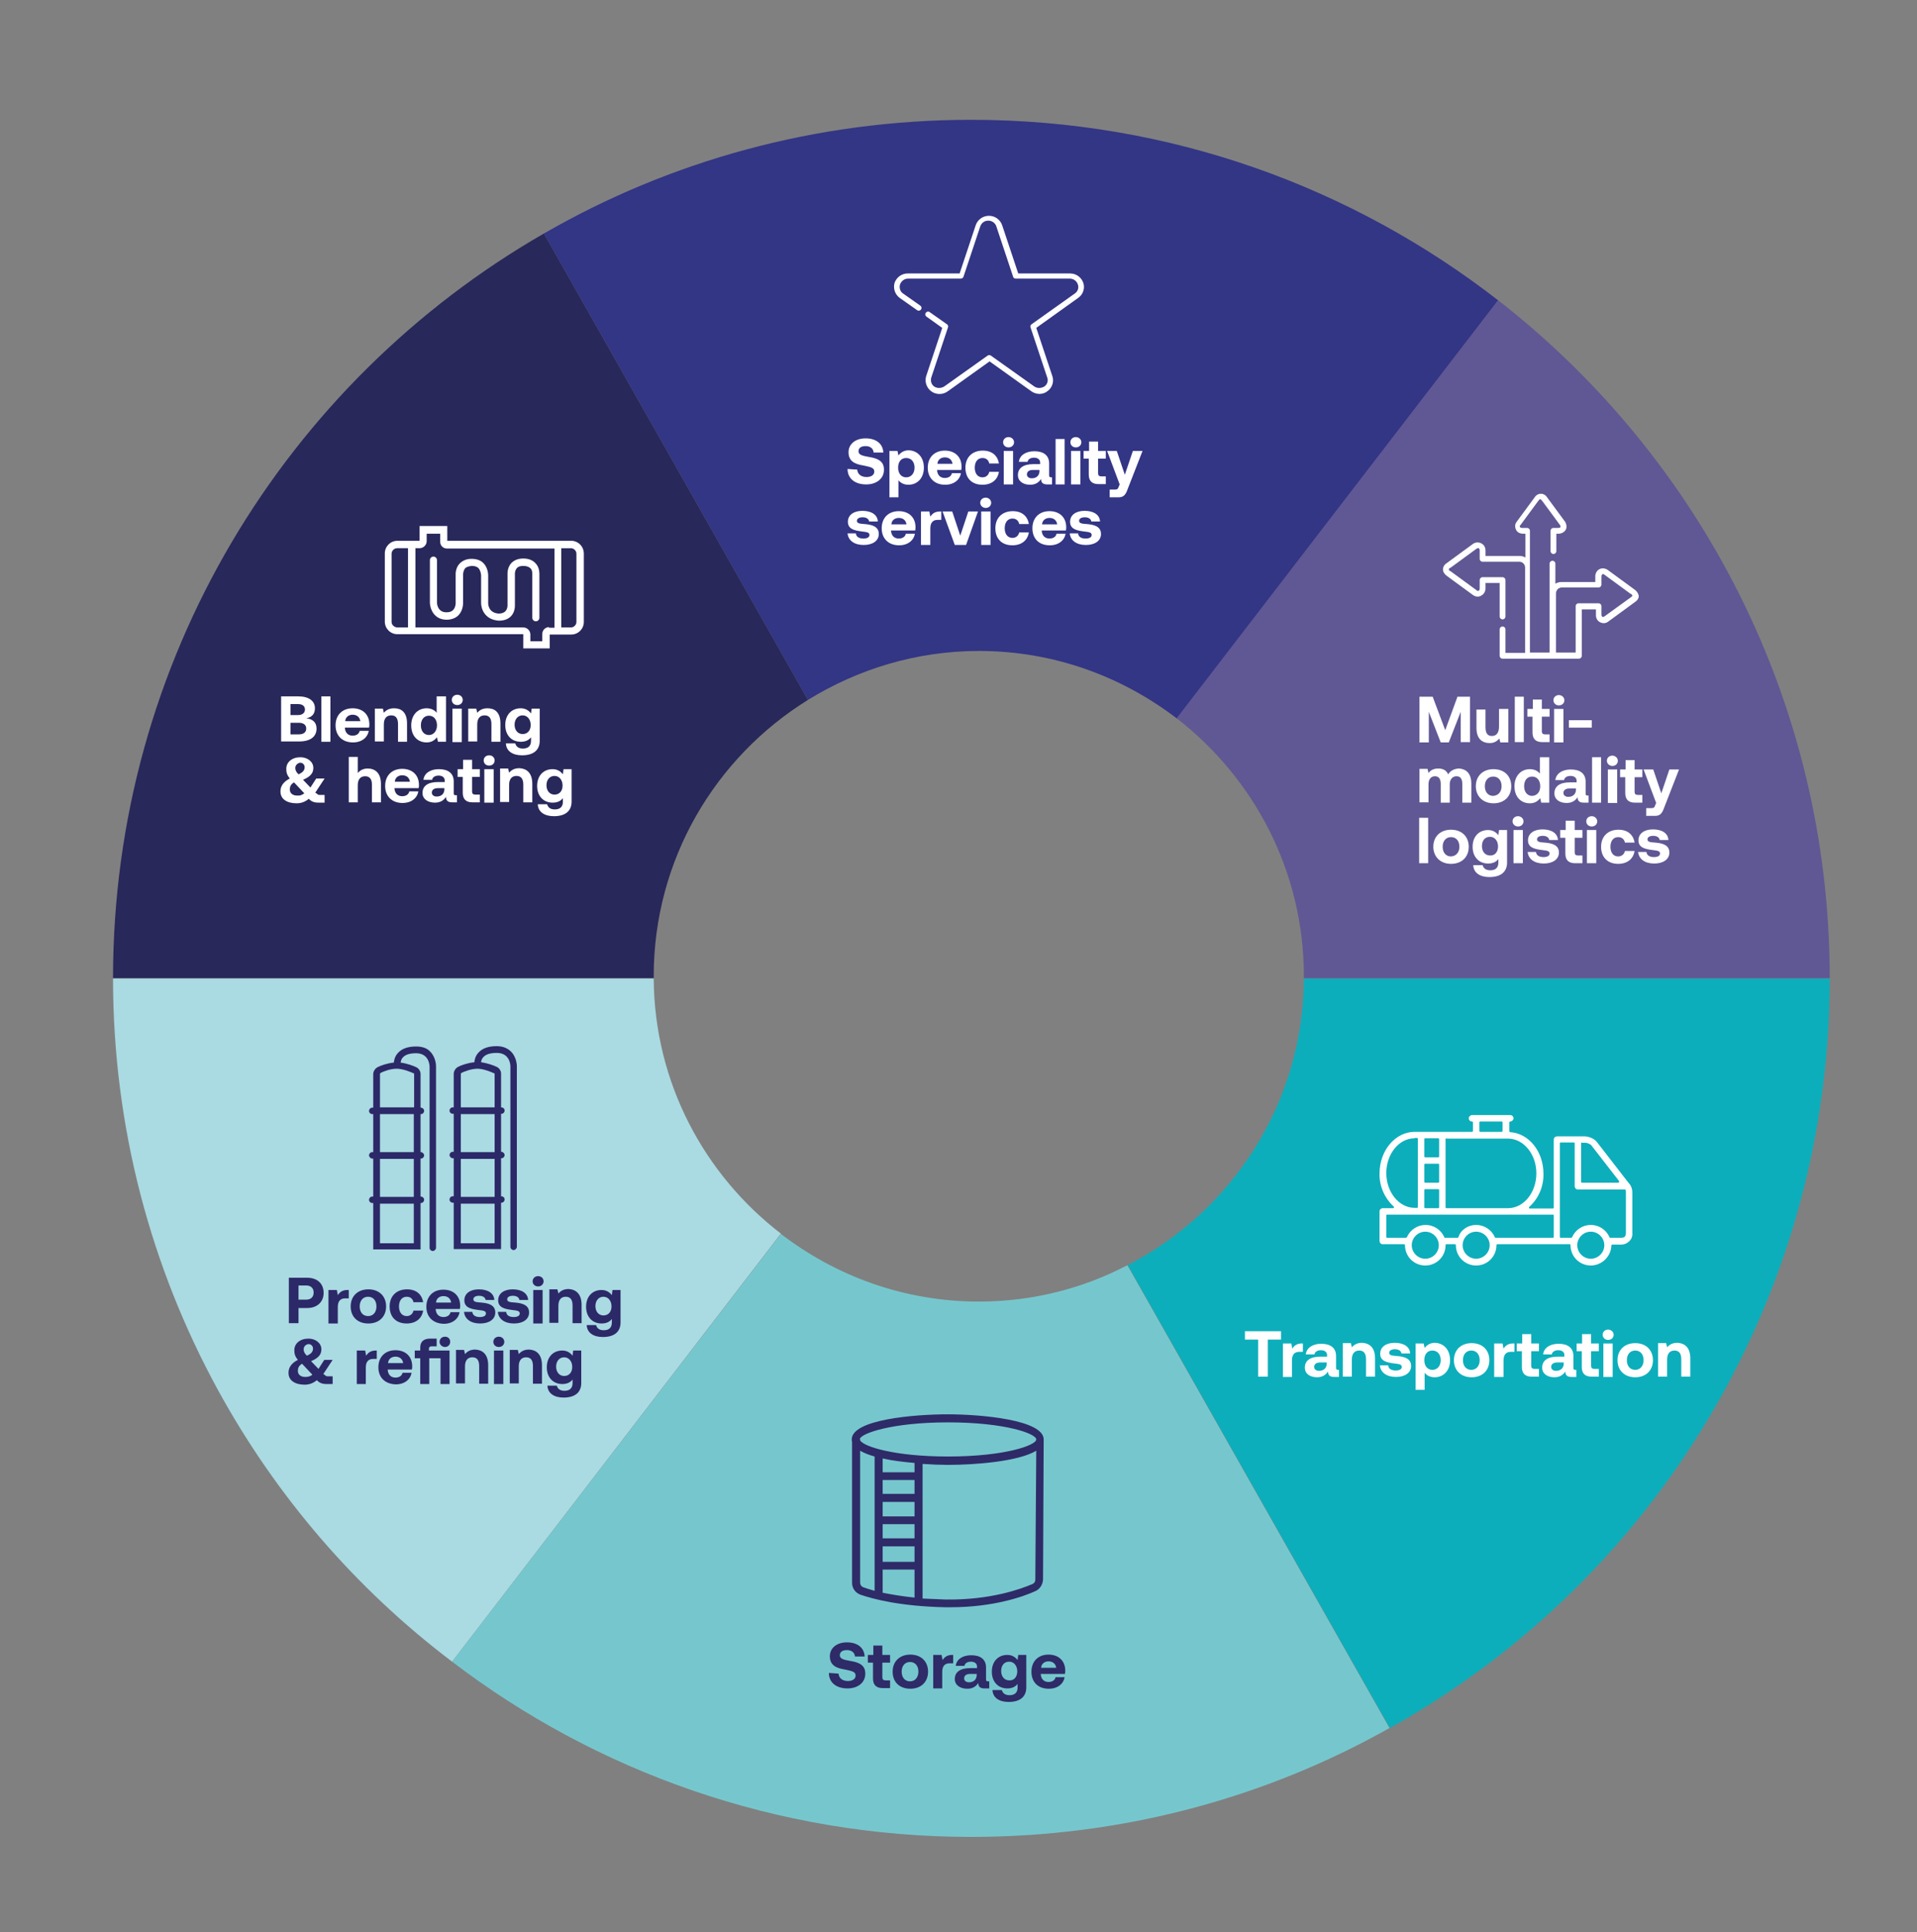 <svg xmlns="http://www.w3.org/2000/svg" xmlns:xlink="http://www.w3.org/1999/xlink" id="Laag_1" x="0px" y="0px" viewBox="0 0 595.3 599.9" xml:space="preserve"><rect x="0" y="0" width="595.3" height="599.9" fill="#808080" stroke="none"/> <g> <path fill="#333585" d="M304,202.1c23.2,0,44.4,7.9,61.5,21l99.8-129.8C420,58.1,363.3,37.2,301.6,37.2 c-48.3,0-93.7,12.8-132.7,35.3l82,144.8C266.3,207.8,284.5,202.1,304,202.1z"></path> <path fill="#28285B" d="M203,303.1c0-36.3,19.2-68,47.9-85.8l-82-144.8c-80,46-133.8,132.3-133.8,231.2H203 C203,303.5,203,303.3,203,303.1z"></path> <path fill="#AADAE2" d="M203,303.8H35.1c0,46.2,11.8,89.7,32.5,127.6c18.1,33.1,42.9,61.9,72.8,84.5l102.1-132.9 C218.7,364.7,203.2,336.1,203,303.8z"></path> <path fill="#76C7CD" d="M304,404.1c-23.2,0-44.4-7.9-61.5-21L140.4,515.9c44.7,34.1,100.7,54.4,161.2,54.4 c47.2,0,91.5-12.2,129.9-33.8l-81.4-143.7C336.4,400,320.6,404.1,304,404.1z"></path> <path fill="#0DAEBB" d="M404.9,303.8c-0.2,38.8-22.4,72.3-54.7,89l81.4,143.7c46.8-26.1,84.8-65.9,108.7-114 c17.8-35.7,27.9-76,27.9-118.7H404.9z"></path> <path fill="#5F5894" d="M404.9,303.1c0,0.2,0,0.4,0,0.6h163.3c0-85.5-40.3-161.7-103-210.5l-99.8,129.8 C389.4,241.6,404.9,270.5,404.9,303.1z"></path> </g> <g id="destillatie_00000005976072567296357580000001827355755578789310_"> <path fill="#2C2968" d="M129.2,324.9c-2.6,0-4.5,0.7-5.7,2.1c-0.9,1-1.1,2.1-1.2,2.9c-2.1,0.2-4,0.9-5,1.4 c-0.8,0.4-1.4,1.3-1.4,2.2v10.4h-0.3c-0.6,0-1,0.5-1,1c0,0.6,0.5,1,1,1h0.3v11.8h-0.3c-0.6,0-1,0.5-1,1s0.5,1,1,1h0.3v11.8h-0.3 c-0.6,0-1,0.5-1,1c0,0.6,0.5,1,1,1h0.3v14.4h14.7v-14.4h0.1c0.6,0,1-0.5,1-1c0-0.6-0.5-1-1-1h-0.1v-11.8h0.1c0.6,0,1-0.5,1-1 s-0.5-1-1-1h-0.1v-11.8h0.1c0.6,0,1-0.5,1-1c0-0.6-0.5-1-1-1h-0.1v-10.5c0-0.8-0.5-1.6-1.2-2c-1-0.5-2.9-1.2-5-1.5 c0.1-0.5,0.2-1.1,0.7-1.6c0.8-0.9,2.2-1.3,4.1-1.3c1.3,0,2.3,0.4,3,1.1c1.2,1.2,1.2,3,1.2,3v56.3c0,0.6,0.5,1,1,1s1-0.5,1-1V331 c0-0.1,0-2.7-1.8-4.5C132.6,325.4,131.1,324.9,129.2,324.9z M128.6,386H118v-12.3h10.5V386z M128.6,371.6H118v-11.8h10.5V371.6z M128.6,357.7H118v-11.8h10.5V357.7z M128.6,333.3v10.5H118v-10.4c0-0.1,0.1-0.2,0.2-0.3c1-0.5,3-1.3,5.1-1.3 C125.4,331.9,127.5,332.8,128.6,333.3C128.6,333.3,128.6,333.3,128.6,333.3z"></path> <path fill="#2C2968" d="M158.7,326.5c-1.1-1.1-2.6-1.7-4.5-1.7c-2.6,0-4.5,0.7-5.7,2.1c-0.9,1-1.1,2.1-1.2,2.9 c-2.1,0.2-4,0.9-5,1.4c-0.8,0.4-1.4,1.3-1.4,2.2v10.4h-0.3c-0.6,0-1,0.5-1,1c0,0.6,0.5,1,1,1h0.3v11.8h-0.3c-0.6,0-1,0.5-1,1 s0.5,1,1,1h0.3v11.8h-0.3c-0.6,0-1,0.5-1,1c0,0.6,0.5,1,1,1h0.3v14.4h14.7v-14.4h0.1c0.6,0,1-0.5,1-1c0-0.6-0.5-1-1-1h-0.1v-11.8 h0.1c0.6,0,1-0.5,1-1s-0.5-1-1-1h-0.1v-11.8h0.1c0.6,0,1-0.5,1-1c0-0.6-0.5-1-1-1h-0.1v-10.5c0-0.8-0.5-1.6-1.2-2 c-1-0.5-2.9-1.2-5-1.5c0-0.4,0.2-1.1,0.7-1.6c0.8-0.9,2.2-1.3,4.2-1.3c1.3,0,2.3,0.4,3,1.1c1.2,1.2,1.2,3,1.2,3v56.1 c0,0.6,0.5,1,1,1s1-0.5,1-1V331C160.5,330.9,160.5,328.3,158.7,326.5z M153.6,386h-10.5v-12.3h10.5V386z M153.6,371.6h-10.5v-11.8 h10.5V371.6z M153.6,357.7h-10.5v-11.8h10.5V357.7z M153.6,333.3v10.5h-10.5v-10.4c0-0.1,0.1-0.2,0.2-0.3c1-0.5,3.1-1.3,5.1-1.3 C150.4,331.9,152.5,332.8,153.6,333.3C153.6,333.3,153.6,333.3,153.6,333.3z"></path> </g> <g> <path fill="#2C2968" d="M89.7,396.7h5.7c3.1,0,5.1,1.8,5.1,4.7c0,2.8-2,4.7-5.1,4.7h-2.7v4.7h-3V396.7z M92.7,399.2v4.3h2.4 c1.4,0,2.3-0.8,2.3-2.2c0-1.4-0.9-2.2-2.3-2.2H92.7z"></path> <path fill="#2C2968" d="M108.3,400.5v2.6h-1.1c-1.7,0-2.3,1.1-2.3,2.7v5.1H102v-10.4h2.6l0.3,1.6c0.6-0.9,1.4-1.6,3-1.6H108.3z"></path> <path fill="#2C2968" d="M108.9,405.6c0-3.2,2.2-5.3,5.5-5.3c3.3,0,5.5,2.1,5.5,5.3c0,3.2-2.2,5.3-5.5,5.3 C111,410.9,108.9,408.8,108.9,405.6z M116.9,405.6c0-1.8-1-3-2.6-3c-1.6,0-2.6,1.2-2.6,3c0,1.8,1,3,2.6,3 C115.9,408.6,116.9,407.4,116.9,405.6z"></path> <path fill="#2C2968" d="M121,405.6c0-3.2,2.1-5.3,5.4-5.3c2.8,0,4.6,1.5,5,4h-3c-0.2-1-0.9-1.7-2.1-1.7c-1.5,0-2.4,1.2-2.4,3 c0,1.8,0.9,3,2.4,3c1.1,0,1.9-0.7,2.1-1.7h3c-0.4,2.5-2.3,4-5.1,4C123,410.9,121,408.9,121,405.6z"></path> <path fill="#2C2968" d="M132.4,405.7c0-3.2,2.1-5.3,5.3-5.3c3.1,0,5.2,1.9,5.2,5c0,0.3,0,0.6-0.1,1h-7.5v0.1c0.1,1.5,1,2.4,2.4,2.4 c1.1,0,2-0.5,2.2-1.5h2.8c-0.3,2-2.1,3.6-4.9,3.6C134.5,410.9,132.4,408.9,132.4,405.7z M140.1,404.4c-0.2-1.3-1.1-2-2.4-2 c-1.2,0-2.2,0.7-2.3,2H140.1z"></path> <path fill="#2C2968" d="M146.7,407.4c0.1,0.9,0.9,1.5,2.3,1.5c1.2,0,1.9-0.4,1.9-1.1c0-0.8-0.7-0.9-2.4-1.1c-2.4-0.3-4.3-0.8-4.3-3 c0-2.1,1.8-3.4,4.5-3.4c2.8,0,4.7,1.2,4.8,3.3h-2.7c-0.1-0.8-0.9-1.3-2-1.3c-1.1,0-1.8,0.4-1.8,1.1c0,0.8,0.9,0.9,2.4,1 c2.4,0.2,4.4,0.8,4.4,3.1c0,2.1-1.9,3.4-4.7,3.4c-2.9,0-4.8-1.4-5-3.6H146.7z"></path> <path fill="#2C2968" d="M157.2,407.4c0.1,0.9,0.9,1.5,2.3,1.5c1.2,0,1.9-0.4,1.9-1.1c0-0.8-0.7-0.9-2.4-1.1c-2.4-0.3-4.3-0.8-4.3-3 c0-2.1,1.8-3.4,4.5-3.4c2.8,0,4.7,1.2,4.8,3.3h-2.7c-0.1-0.8-0.9-1.3-2-1.3c-1.1,0-1.8,0.4-1.8,1.1c0,0.8,0.9,0.9,2.4,1 c2.4,0.2,4.4,0.8,4.4,3.1c0,2.1-1.9,3.4-4.7,3.4c-2.9,0-4.8-1.4-5-3.6H157.2z"></path> <path fill="#2C2968" d="M165.4,397.8c0-0.9,0.7-1.6,1.7-1.6s1.7,0.7,1.7,1.6c0,0.9-0.7,1.6-1.7,1.6S165.4,398.7,165.4,397.8z M165.6,400.5h2.9v10.4h-2.9V400.5z"></path> <path fill="#2C2968" d="M180.6,405.1v5.7h-2.8v-5.5c0-1.8-0.7-2.7-2.1-2.7c-1.5,0-2.3,1-2.3,2.8v5.3h-2.8v-10.4h2.5l0.3,1.3 c0.7-0.8,1.6-1.4,3.2-1.4C178.6,400.3,180.6,401.5,180.6,405.1z"></path> <path fill="#2C2968" d="M190.2,400.5h2.5v10.1c0,2.6-1.6,4.5-5.5,4.5c-2.9,0-4.9-1.3-5-3.7h2.9c0.3,1,1,1.6,2.4,1.6 c1.6,0,2.5-0.8,2.5-2.4v-1.1c-0.7,0.9-1.7,1.4-3.2,1.4c-2.8,0-4.8-2-4.8-5.2c0-3.2,2-5.2,4.8-5.2c1.5,0,2.5,0.7,3.2,1.6 L190.2,400.5z M189.9,405.6c0-1.7-1-3-2.5-3s-2.5,1.2-2.5,2.9s1,2.9,2.5,2.9S189.9,407.3,189.9,405.6z"></path> <path fill="#2C2968" d="M100.9,426.9c0.3,0.4,0.6,0.4,1,0.4h1.4v2.4h-1.9c-1,0-2-0.2-2.8-1l-0.2-0.2c-1.1,0.9-2.3,1.4-3.8,1.4 c-2.8,0-5.1-1.2-5-3.8c0-1.3,0.7-2.8,2.9-3.9c-0.9-1.1-1.1-1.9-1.1-3c0-2.1,1.8-3.6,4.4-3.6c2.2,0,4,1.4,4,3.3 c0,1.4-0.6,2.6-3.2,3.7l0,0l2.3,2.4l1.8-2.8h2.6l-2.9,4.4L100.9,426.9z M97,426.8l-3.2-3.4c-1,0.6-1.3,1.3-1.3,2.2 c0,1.2,0.9,1.9,2.3,1.9C95.7,427.5,96.4,427.3,97,426.8z M94.3,418.9c0,0.8,0.3,1.3,1,2c1.4-0.6,1.9-1.3,1.9-2.2 c0-0.8-0.6-1.4-1.4-1.4C94.9,417.4,94.3,418.1,94.3,418.9z"></path> <path fill="#2C2968" d="M117,419.3v2.6h-1.1c-1.7,0-2.3,1.1-2.3,2.7v5.1h-2.8v-10.4h2.6l0.3,1.6c0.6-0.9,1.4-1.6,3-1.6H117z"></path> <path fill="#2C2968" d="M117.5,424.5c0-3.2,2.1-5.3,5.3-5.3c3.1,0,5.2,1.9,5.2,5c0,0.3,0,0.6-0.1,1h-7.5v0.1c0.1,1.5,1,2.4,2.4,2.4 c1.1,0,2-0.5,2.2-1.5h2.8c-0.3,2-2.1,3.6-4.9,3.6C119.6,429.7,117.5,427.7,117.5,424.5z M125.2,423.2c-0.2-1.3-1.1-2-2.4-2 c-1.2,0-2.2,0.7-2.3,2H125.2z"></path> <path fill="#2C2968" d="M139.6,419.3v10.4h-2.8v-8h-3.5v8h-2.8v-8h-1.7v-2.4h1.7v-0.9c0-1.8,1-2.8,3.1-2.8h2v2.4H134 c-0.6,0-0.8,0.3-0.8,0.8v0.5H139.6z M136.5,416.6c0-0.9,0.7-1.6,1.7-1.6s1.6,0.7,1.6,1.6c0,0.9-0.7,1.6-1.6,1.6 S136.5,417.5,136.5,416.6z"></path> <path fill="#2C2968" d="M151.6,423.9v5.7h-2.8v-5.5c0-1.8-0.7-2.7-2.1-2.7c-1.5,0-2.3,1-2.3,2.8v5.3h-2.8v-10.4h2.5l0.3,1.3 c0.7-0.8,1.6-1.4,3.2-1.4C149.7,419.1,151.6,420.3,151.6,423.9z"></path> <path fill="#2C2968" d="M153.2,416.6c0-0.9,0.7-1.6,1.7-1.6s1.7,0.7,1.7,1.6c0,0.9-0.7,1.6-1.7,1.6S153.2,417.5,153.2,416.6z M153.4,419.3h2.9v10.4h-2.9V419.3z"></path> <path fill="#2C2968" d="M168.3,423.9v5.7h-2.8v-5.5c0-1.8-0.7-2.7-2.1-2.7c-1.5,0-2.3,1-2.3,2.8v5.3h-2.8v-10.4h2.5l0.3,1.3 c0.7-0.8,1.6-1.4,3.2-1.4C166.4,419.1,168.3,420.3,168.3,423.9z"></path> <path fill="#2C2968" d="M178,419.3h2.5v10.1c0,2.6-1.6,4.5-5.5,4.5c-2.9,0-4.9-1.3-5-3.7h2.9c0.3,1,1,1.6,2.4,1.6 c1.6,0,2.5-0.8,2.5-2.4v-1.1c-0.7,0.9-1.7,1.4-3.2,1.4c-2.8,0-4.8-2-4.8-5.2c0-3.2,2-5.2,4.8-5.2c1.5,0,2.5,0.7,3.2,1.6L178,419.3z M177.7,424.4c0-1.7-1-3-2.5-3s-2.5,1.2-2.5,2.9s1,2.9,2.5,2.9S177.7,426.1,177.7,424.4z"></path> </g> <g> <path fill="#FFFFFF" d="M87.2,216.2h5.4c3.3,0,5.2,1.4,5.2,3.7c0,1.8-1,2.8-2.7,3.1c1.9,0.2,3.2,1.2,3.2,3.2c0,2.5-1.9,4-5.4,4 h-5.6V216.2z M90.2,218.6v3.4h2.4c1.3,0,2.1-0.7,2.1-1.7c0-1-0.7-1.7-2.1-1.7H90.2z M90.2,224.4v3.6h2.6c1.5,0,2.3-0.7,2.3-1.8 c0-1.1-0.8-1.8-2.3-1.8H90.2z"></path> <path fill="#FFFFFF" d="M99.8,216.2h2.8v14.1h-2.8V216.2z"></path> <path fill="#FFFFFF" d="M104.2,225.2c0-3.2,2.1-5.3,5.3-5.3c3.1,0,5.2,1.9,5.2,5c0,0.3,0,0.6-0.1,1h-7.5v0.1c0.1,1.5,1,2.4,2.4,2.4 c1.1,0,2-0.5,2.2-1.5h2.8c-0.3,2-2.1,3.6-4.9,3.6C106.3,230.5,104.2,228.4,104.2,225.2z M111.9,223.9c-0.2-1.3-1.1-2-2.4-2 c-1.2,0-2.2,0.7-2.3,2H111.9z"></path> <path fill="#FFFFFF" d="M126.4,224.6v5.7h-2.8v-5.5c0-1.8-0.7-2.7-2.1-2.7c-1.5,0-2.3,1-2.3,2.8v5.3h-2.8V220h2.5l0.3,1.3 c0.7-0.8,1.6-1.4,3.2-1.4C124.5,219.9,126.4,221,126.4,224.6z"></path> <path fill="#FFFFFF" d="M135.7,216.2h2.8v14.1h-2.5l-0.3-1.4c-0.7,0.9-1.7,1.6-3.2,1.6c-2.8,0-4.8-2-4.8-5.3c0-3.2,2-5.3,4.8-5.3 c1.4,0,2.5,0.6,3.1,1.4V216.2z M135.7,225.2c0-1.8-1-3-2.5-3s-2.5,1.2-2.5,3c0,1.8,1,3,2.5,3S135.7,226.9,135.7,225.2z"></path> <path fill="#FFFFFF" d="M140.3,217.3c0-0.9,0.7-1.6,1.7-1.6s1.7,0.7,1.7,1.6c0,0.9-0.7,1.6-1.7,1.6S140.3,218.2,140.3,217.3z M140.5,220h2.9v10.4h-2.9V220z"></path> <path fill="#FFFFFF" d="M155.4,224.6v5.7h-2.8v-5.5c0-1.8-0.7-2.7-2.1-2.7c-1.5,0-2.3,1-2.3,2.8v5.3h-2.8V220h2.5l0.3,1.3 c0.7-0.8,1.6-1.4,3.2-1.4C153.5,219.9,155.4,221,155.4,224.6z"></path> <path fill="#FFFFFF" d="M165.1,220h2.5V230c0,2.6-1.6,4.5-5.5,4.5c-2.9,0-4.9-1.3-5-3.7h2.9c0.3,1,1,1.6,2.4,1.6 c1.6,0,2.5-0.8,2.5-2.4v-1.1c-0.7,0.9-1.7,1.4-3.2,1.4c-2.8,0-4.8-2-4.8-5.2c0-3.2,2-5.2,4.8-5.2c1.5,0,2.5,0.7,3.2,1.6L165.1,220z M164.8,225.1c0-1.7-1-3-2.5-3s-2.5,1.2-2.5,2.9c0,1.7,1,2.9,2.5,2.9S164.8,226.8,164.8,225.1z"></path> <path fill="#FFFFFF" d="M98.4,246.4c0.3,0.4,0.6,0.4,1,0.4h1.4v2.4h-1.9c-1,0-2-0.2-2.8-1l-0.2-0.2c-1.1,0.9-2.3,1.4-3.8,1.4 c-2.8,0-5.1-1.2-5-3.8c0-1.3,0.7-2.8,2.9-3.9c-0.9-1.1-1.1-1.9-1.1-3c0-2.1,1.8-3.6,4.4-3.6c2.2,0,4,1.4,4,3.3 c0,1.4-0.6,2.6-3.2,3.7l0,0l2.3,2.4l1.8-2.8h2.6l-2.9,4.4L98.4,246.4z M94.5,246.3l-3.2-3.4c-1,0.6-1.3,1.3-1.3,2.2 c0,1.2,0.9,1.9,2.3,1.9C93.2,247.1,93.8,246.8,94.5,246.3z M91.7,238.4c0,0.8,0.3,1.3,1,2c1.4-0.6,1.9-1.3,1.9-2.2 c0-0.8-0.6-1.4-1.4-1.4C92.4,236.9,91.7,237.6,91.7,238.4z"></path> <path fill="#FFFFFF" d="M118.3,243.4v5.7h-2.8v-5.5c0-1.7-0.7-2.6-2.1-2.6c-1.5,0-2.3,1-2.3,2.8v5.3h-2.8V235h2.8v5 c0.7-0.8,1.6-1.4,3.1-1.4C116.4,238.6,118.3,239.9,118.3,243.4z"></path> <path fill="#FFFFFF" d="M119.6,244c0-3.2,2.1-5.3,5.3-5.3c3.1,0,5.2,1.9,5.2,5c0,0.3,0,0.6-0.1,1h-7.5v0.1c0.1,1.5,1,2.4,2.4,2.4 c1.1,0,2-0.5,2.2-1.5h2.8c-0.3,2-2.1,3.6-4.9,3.6C121.7,249.3,119.6,247.2,119.6,244z M127.3,242.7c-0.2-1.3-1.1-2-2.4-2 c-1.2,0-2.2,0.7-2.3,2H127.3z"></path> <path fill="#FFFFFF" d="M141.9,246.7v2.4h-1.5c-1.5,0-1.9-0.7-1.9-1.7c-0.7,1.1-1.8,1.8-3.4,1.8c-2.2,0-3.9-1.1-3.9-3 c0-2.2,1.7-3.4,4.8-3.4h2.1v-0.5c0-0.9-0.7-1.5-1.9-1.5c-1.1,0-1.9,0.5-2,1.3h-2.7c0.2-2,2.1-3.3,4.8-3.3c2.9,0,4.6,1.3,4.6,3.8 v3.7c0,0.5,0.2,0.6,0.7,0.6H141.9z M138.1,244.7h-2.1c-1.2,0-1.9,0.5-1.9,1.4c0,0.7,0.6,1.2,1.5,1.2c1.5,0,2.4-0.9,2.4-2.3V244.7z"></path> <path fill="#FFFFFF" d="M143.8,241.2h-1.7v-2.4h1.7v-2.9h2.8v2.9h2.4v2.4h-2.4v4.5c0,0.7,0.3,1,1,1h1.4v2.4h-2.3c-2,0-3-1-3-3 V241.2z"></path> <path fill="#FFFFFF" d="M150.2,236.1c0-0.9,0.7-1.6,1.7-1.6s1.7,0.7,1.7,1.6c0,0.9-0.7,1.6-1.7,1.6S150.2,237,150.2,236.1z M150.4,238.8h2.9v10.4h-2.9V238.8z"></path> <path fill="#FFFFFF" d="M165.3,243.4v5.7h-2.8v-5.5c0-1.8-0.7-2.7-2.1-2.7c-1.5,0-2.3,1-2.3,2.8v5.3h-2.8v-10.4h2.5l0.3,1.3 c0.7-0.8,1.6-1.4,3.2-1.4C163.4,238.6,165.3,239.8,165.3,243.4z"></path> <path fill="#FFFFFF" d="M175,238.8h2.5v10.1c0,2.6-1.6,4.5-5.5,4.5c-2.9,0-4.9-1.3-5-3.7h2.9c0.3,1,1,1.6,2.4,1.6 c1.6,0,2.5-0.8,2.5-2.4v-1.1c-0.7,0.9-1.7,1.4-3.2,1.4c-2.8,0-4.8-2-4.8-5.2c0-3.2,2-5.2,4.8-5.2c1.5,0,2.5,0.7,3.2,1.6L175,238.8z M174.7,243.9c0-1.7-1-3-2.5-3s-2.5,1.2-2.5,2.9c0,1.7,1,2.9,2.5,2.9S174.7,245.6,174.7,243.9z"></path> </g> <g> <path fill="#2E2B68" d="M260.4,519.6c0.1,1.4,1.2,2.3,2.9,2.3c1.4,0,2.4-0.6,2.4-1.7c0-1.2-1.1-1.4-3.5-1.9 c-2.4-0.4-4.5-1.2-4.5-4.1c0-2.5,2.1-4.3,5.3-4.3c3.3,0,5.4,1.7,5.5,4.4h-3c-0.1-1.2-1-2-2.5-2c-1.3,0-2.2,0.5-2.2,1.6 c0,1.1,1.1,1.4,3.4,1.8c2.4,0.4,4.6,1.2,4.5,4c0,2.6-2.2,4.5-5.5,4.5c-3.6,0-5.8-1.9-5.8-4.8L260.4,519.6z"></path> <path fill="#2E2B68" d="M271.2,516.2h-1.7v-2.4h1.7v-2.9h2.8v2.9h2.4v2.4H274v4.5c0,0.7,0.3,1,1,1h1.4v2.4h-2.3c-2,0-3-1-3-3V516.2 z"></path> <path fill="#2E2B68" d="M277.2,519c0-3.2,2.2-5.3,5.5-5.3c3.3,0,5.5,2.1,5.5,5.3c0,3.2-2.2,5.3-5.5,5.3 C279.3,524.3,277.2,522.2,277.2,519z M285.2,519c0-1.8-1-3-2.6-3c-1.6,0-2.6,1.2-2.6,3c0,1.8,1,3,2.6,3 C284.2,522,285.2,520.7,285.2,519z"></path> <path fill="#2E2B68" d="M296,513.8v2.6h-1.1c-1.7,0-2.3,1.1-2.3,2.7v5.1h-2.8v-10.4h2.6l0.3,1.6c0.6-0.9,1.4-1.6,3-1.6H296z"></path> <path fill="#2E2B68" d="M307.2,521.8v2.4h-1.5c-1.5,0-1.9-0.7-1.9-1.7c-0.7,1.1-1.8,1.8-3.4,1.8c-2.2,0-3.9-1.1-3.9-3 c0-2.2,1.7-3.4,4.8-3.4h2.1v-0.5c0-0.9-0.7-1.5-1.9-1.5c-1.1,0-1.9,0.5-2,1.3h-2.7c0.2-2,2.1-3.3,4.8-3.3c2.9,0,4.6,1.3,4.6,3.8 v3.7c0,0.5,0.2,0.6,0.7,0.6H307.2z M303.4,519.7h-2.1c-1.2,0-1.9,0.5-1.9,1.4c0,0.7,0.6,1.2,1.5,1.2c1.5,0,2.4-0.9,2.4-2.3V519.7z"></path> <path fill="#2E2B68" d="M316.2,513.8h2.5v10.1c0,2.6-1.6,4.5-5.5,4.5c-2.9,0-4.9-1.3-5-3.7h2.9c0.3,1,1,1.6,2.4,1.6 c1.6,0,2.5-0.8,2.5-2.4v-1.1c-0.7,0.9-1.7,1.4-3.2,1.4c-2.8,0-4.8-2-4.8-5.2c0-3.2,2-5.2,4.8-5.2c1.5,0,2.5,0.7,3.2,1.6 L316.2,513.8z M315.9,518.9c0-1.7-1-3-2.5-3c-1.6,0-2.5,1.2-2.5,2.9s1,2.9,2.5,2.9C314.9,521.8,315.9,520.6,315.9,518.9z"></path> <path fill="#2E2B68" d="M320.3,519c0-3.2,2.1-5.3,5.3-5.3c3.1,0,5.2,1.9,5.2,5c0,0.3,0,0.6-0.1,1h-7.5v0.1c0.1,1.5,1,2.4,2.4,2.4 c1.1,0,2-0.5,2.2-1.5h2.8c-0.3,2-2.1,3.6-4.9,3.6C322.3,524.3,320.3,522.2,320.3,519z M328,517.8c-0.2-1.3-1.1-2-2.4-2 c-1.2,0-2.2,0.7-2.3,2H328z"></path> </g> <g> <path id="tank_00000152245462468160657400000012812394979441179052_" fill="#2E2B68" d="M324.1,447.1c0-0.1,0-0.1,0-0.2 c0-6.1-19.5-7.8-29.8-7.8c-10.3,0-29.8,1.6-29.8,7.8c0,0.2,0,0.5,0.1,0.7v43.8c0,1.7,1,3.1,2.6,3.7c3.8,1.3,12.2,3.6,26.3,3.9 c0.6,0,1.1,0,1.7,0c13.5,0,22.8-3.4,26.3-5c1.4-0.6,2.3-2,2.4-3.6L324.1,447.1L324.1,447.1z M294.4,441.6c17.7,0,27.4,3.5,27.4,5.3 c0,1.8-9.7,5.3-27.4,5.3c-16.7,0-26.2-3.1-27.3-5v-0.4H267C267.2,445.1,276.8,441.6,294.4,441.6z M274.1,466.3h9.9v4.5h-9.9V466.3z M274.1,473.2h9.9v4.4h-9.9V473.2z M274.1,480.1h9.9v4.8h-9.9V480.1z M284,463.8h-9.9v-4.3h9.9V463.8z M274.1,487.3h9.9v8.7 c-4-0.4-7.3-1-9.9-1.5V487.3z M284,457.1h-9.9v-4.3c3,0.7,6.5,1.1,9.9,1.4V457.1z M267.1,491.4v-41c1.2,0.7,2.7,1.3,4.5,1.8v41.7 c-1.5-0.4-2.6-0.8-3.5-1.1C267.5,492.6,267.1,492,267.1,491.4z M321.5,490.5c0,0.6-0.4,1.1-0.9,1.3c-3.5,1.5-13,5-26.9,4.8 c-2.6-0.1-5-0.2-7.2-0.3v-41.8c2.9,0.2,5.6,0.3,7.9,0.3c8.1,0,21.8-1,27.4-4.4L321.5,490.5z"></path> </g> <g> <path fill="#FFFFFF" d="M386.6,413.3h11.2v2.6h-4.1v11.5h-3v-11.5h-4.1V413.3z"></path> <path fill="#FFFFFF" d="M404.6,417.1v2.6h-1.1c-1.7,0-2.3,1.1-2.3,2.7v5.1h-2.8v-10.4h2.6l0.3,1.6c0.6-0.9,1.4-1.6,3-1.6H404.6z"></path> <path fill="#FFFFFF" d="M415.8,425.1v2.4h-1.5c-1.5,0-1.9-0.7-1.9-1.7c-0.7,1.1-1.8,1.8-3.4,1.8c-2.2,0-3.8-1.1-3.8-3 c0-2.2,1.7-3.4,4.8-3.4h2.1v-0.5c0-0.9-0.7-1.5-1.9-1.5c-1.1,0-1.9,0.5-2,1.3h-2.7c0.2-2,2.1-3.3,4.8-3.3c2.9,0,4.6,1.3,4.6,3.8 v3.7c0,0.5,0.2,0.6,0.7,0.6H415.8z M412,423H410c-1.2,0-1.9,0.5-1.9,1.4c0,0.7,0.6,1.2,1.5,1.2c1.5,0,2.4-0.9,2.4-2.3V423z"></path> <path fill="#FFFFFF" d="M427,421.7v5.7h-2.8V422c0-1.8-0.7-2.7-2.1-2.7c-1.5,0-2.3,1-2.3,2.8v5.3h-2.8v-10.4h2.5l0.3,1.3 c0.7-0.8,1.6-1.4,3.2-1.4C425.1,417,427,418.2,427,421.7z"></path> <path fill="#FFFFFF" d="M431.1,424c0.1,0.9,0.9,1.5,2.3,1.5c1.2,0,1.9-0.4,1.9-1.1c0-0.8-0.7-0.9-2.4-1.1c-2.4-0.3-4.3-0.8-4.3-3 c0-2.1,1.8-3.4,4.5-3.4c2.8,0,4.7,1.2,4.8,3.3h-2.7c-0.1-0.8-0.9-1.3-2-1.3c-1.1,0-1.8,0.4-1.8,1.1c0,0.8,0.9,0.9,2.4,1 c2.4,0.2,4.4,0.8,4.4,3.1c0,2.1-1.9,3.4-4.7,3.4c-2.9,0-4.8-1.4-5-3.6H431.1z"></path> <path fill="#FFFFFF" d="M450.3,422.3c0,3.2-2,5.3-4.8,5.3c-1.4,0-2.5-0.6-3.1-1.4v5.3h-2.8v-14.4h2.5l0.3,1.4 c0.7-0.9,1.7-1.6,3.2-1.6C448.3,417,450.3,419,450.3,422.3z M447.4,422.3c0-1.8-1-3-2.6-3c-1.6,0-2.5,1.2-2.5,3c0,1.8,1,3,2.5,3 C446.4,425.3,447.4,424,447.4,422.3z"></path> <path fill="#FFFFFF" d="M451.5,422.3c0-3.2,2.2-5.3,5.5-5.3s5.5,2.1,5.5,5.3c0,3.2-2.2,5.3-5.5,5.3S451.5,425.5,451.5,422.3z M459.5,422.3c0-1.8-1-3-2.6-3c-1.6,0-2.6,1.2-2.6,3c0,1.8,1,3,2.6,3C458.5,425.3,459.5,424,459.5,422.3z"></path> <path fill="#FFFFFF" d="M470.3,417.1v2.6h-1.1c-1.7,0-2.3,1.1-2.3,2.7v5.1H464v-10.4h2.6l0.3,1.6c0.6-0.9,1.4-1.6,3-1.6H470.3z"></path> <path fill="#FFFFFF" d="M472.7,419.5H471v-2.4h1.7v-2.9h2.8v2.9h2.4v2.4h-2.4v4.5c0,0.7,0.3,1,1,1h1.4v2.4h-2.3c-2,0-3-1-3-3V419.5 z"></path> <path fill="#FFFFFF" d="M489.5,425.1v2.4H488c-1.5,0-1.9-0.7-1.9-1.7c-0.7,1.1-1.8,1.8-3.4,1.8c-2.2,0-3.8-1.1-3.8-3 c0-2.2,1.7-3.4,4.8-3.4h2.1v-0.5c0-0.9-0.7-1.5-1.9-1.5c-1.1,0-1.9,0.5-2,1.3h-2.7c0.2-2,2.1-3.3,4.8-3.3c2.9,0,4.6,1.3,4.6,3.8 v3.7c0,0.5,0.2,0.6,0.7,0.6H489.5z M485.7,423h-2.1c-1.2,0-1.9,0.5-1.9,1.4c0,0.7,0.6,1.2,1.5,1.2c1.5,0,2.4-0.9,2.4-2.3V423z"></path> <path fill="#FFFFFF" d="M491.3,419.5h-1.7v-2.4h1.7v-2.9h2.8v2.9h2.4v2.4h-2.4v4.5c0,0.7,0.3,1,1,1h1.4v2.4h-2.3c-2,0-3-1-3-3 V419.5z"></path> <path fill="#FFFFFF" d="M497.7,414.4c0-0.9,0.7-1.6,1.7-1.6c0.9,0,1.7,0.7,1.7,1.6c0,0.9-0.7,1.6-1.7,1.6 C498.4,416,497.7,415.3,497.7,414.4z M497.9,417.1h2.9v10.4h-2.9V417.1z"></path> <path fill="#FFFFFF" d="M502.3,422.3c0-3.2,2.2-5.3,5.5-5.3s5.5,2.1,5.5,5.3c0,3.2-2.2,5.3-5.5,5.3S502.3,425.5,502.3,422.3z M510.4,422.3c0-1.8-1-3-2.6-3c-1.6,0-2.6,1.2-2.6,3c0,1.8,1,3,2.6,3C509.4,425.3,510.4,424,510.4,422.3z"></path> <path fill="#FFFFFF" d="M524.9,421.7v5.7h-2.8V422c0-1.8-0.7-2.7-2.1-2.7c-1.5,0-2.3,1-2.3,2.8v5.3h-2.8v-10.4h2.5l0.3,1.3 c0.7-0.8,1.6-1.4,3.2-1.4C523,417,524.9,418.2,524.9,421.7z"></path> </g> <g> <path fill="#FFFFFF" d="M494,392.9c-3.5,0-6.3-2.8-6.3-6.3c0-0.2-0.1-0.3-0.3-0.3H465c-0.2,0-0.3,0.1-0.3,0.3 c0,3.5-2.8,6.3-6.3,6.3c-3.5,0-6.3-2.8-6.3-6.3c0-0.2-0.1-0.3-0.3-0.3h-2.6c-0.2,0-0.3,0.1-0.3,0.3c0,3.5-2.8,6.3-6.3,6.3 c-3.5,0-6.3-2.8-6.3-6.3c0-0.2-0.1-0.3-0.3-0.3h-6.6c-0.6,0-1-0.5-1-1v-9.2c0-0.6,0.5-1,1-1h3.2c0.1,0,0.2-0.1,0.3-0.2 c0-0.1,0-0.2-0.1-0.3c-2.9-2.7-4.5-6.4-4.4-10.3c0-7.1,4.9-12.9,10.9-12.9h17.8c0.2,0,0.3-0.1,0.3-0.3v-2.6c0-0.2-0.1-0.3-0.3-0.3 c-0.6,0-1-0.5-1-1s0.5-1,1-1h11.9c0.6,0,1,0.5,1,1s-0.5,1-1,1c-0.2,0-0.3,0.1-0.3,0.3v2.7c0,0.1,0.1,0.3,0.3,0.3 c5.8,0.4,10.3,6,10.3,12.9c0.1,3.9-1.5,7.7-4.4,10.3c-0.1,0.1-0.1,0.2-0.1,0.3c0,0.1,0.1,0.2,0.3,0.2h7.1c0.2,0,0.3-0.1,0.3-0.3 v-21.1c0-0.6,0.5-1,1-1h8.7c1.3,0.1,2.5,0.6,3.4,1.4c0,0,0,0.1,0.1,0.1l10,12.9c0,0,0,0,0,0c0.8,0.8,1.2,1.9,1.2,3v12.5 c0,0,0,0,0,0c0.1,1-0.2,2-1,2.7c-0.6,0.6-1.5,1-2.3,1c0,0,0,0,0,0c-0.1,0-0.2,0-0.3,0c0,0,0,0,0,0h-2.6c-0.2,0-0.3,0.1-0.3,0.3 C500.3,390.1,497.4,392.9,494,392.9z M494,382.4c-2.3,0-4.2,1.9-4.2,4.2s1.9,4.2,4.2,4.2s4.2-1.9,4.2-4.2S496.3,382.4,494,382.4z M458.4,382.4c-2.3,0-4.2,1.9-4.2,4.2s1.9,4.2,4.2,4.2s4.2-1.9,4.2-4.2S460.7,382.4,458.4,382.4z M442.6,382.4 c-2.3,0-4.2,1.9-4.2,4.2s1.9,4.2,4.2,4.2s4.2-1.9,4.2-4.2S444.9,382.4,442.6,382.4z M494,380.3c2.5,0,4.8,1.5,5.8,3.8 c0,0.1,0.1,0.2,0.3,0.2h3.2c1.2,0,1.6-0.4,1.6-1.6v-12.5c0-0.3,0-0.5-0.1-0.7c0-0.1-0.1-0.2-0.3-0.2H490c-0.6,0-1-0.5-1-1V355 c0-0.2-0.1-0.3-0.3-0.3h-4c-0.2,0-0.3,0.1-0.3,0.3v29c0,0.2,0.1,0.3,0.3,0.3h3.2c0.1,0,0.2-0.1,0.3-0.2 C489.2,381.8,491.5,380.3,494,380.3z M458.4,380.3c2.5,0,4.8,1.5,5.8,3.8c0,0.1,0.1,0.2,0.3,0.2h17.7c0.2,0,0.3-0.1,0.3-0.3v-6.6 c0-0.2-0.1-0.3-0.3-0.3h-51.4c-0.2,0-0.3,0.1-0.3,0.3v6.6c0,0.2,0.1,0.3,0.3,0.3h5.8c0.1,0,0.2-0.1,0.3-0.2c1-2.3,3.3-3.8,5.8-3.8 c2.5,0,4.8,1.5,5.8,3.8c0,0.1,0.1,0.2,0.3,0.2h3.8c0.1,0,0.2-0.1,0.3-0.2C453.6,381.8,455.9,380.3,458.4,380.3z M449.2,353.4 c-0.2,0-0.3,0.1-0.3,0.3v21.1c0,0.2,0.1,0.3,0.3,0.3h19.1c4.9,0,8.8-4.9,8.8-10.8c0-6-4-10.8-8.8-10.8H449.2z M442.6,369.2 c-0.2,0-0.3,0.1-0.3,0.3v5.3c0,0.2,0.1,0.3,0.3,0.3h4c0.2,0,0.3-0.1,0.3-0.3v-5.3c0-0.2-0.1-0.3-0.3-0.3H442.6z M439.3,353.4 c-4.9,0-8.8,4.9-8.8,10.8c0,6,4,10.8,8.8,10.8h0.7c0.2,0,0.3-0.1,0.3-0.3v-21.1c0-0.2-0.1-0.3-0.3-0.3H439.3z M491.3,354.7 c-0.2,0-0.3,0.1-0.3,0.3v11.9c0,0.2,0.1,0.3,0.3,0.3h11.2c0.1,0,0.2-0.1,0.3-0.2c0-0.1,0-0.2,0-0.3l-8.7-11.2c0,0,0,0,0,0 c-0.5-0.4-1.2-0.7-1.8-0.7c0,0,0,0,0,0H491.3z M442.6,361.3c-0.2,0-0.3,0.1-0.3,0.3v5.3c0,0.2,0.1,0.3,0.3,0.3h4 c0.2,0,0.3-0.1,0.3-0.3v-5.3c0-0.2-0.1-0.3-0.3-0.3H442.6z M442.6,353.4c-0.2,0-0.3,0.1-0.3,0.3v5.3c0,0.2,0.1,0.3,0.3,0.3h4 c0.2,0,0.3-0.1,0.3-0.3v-5.3c0-0.2-0.1-0.3-0.3-0.3H442.6z M459.7,348.2c-0.2,0-0.3,0.1-0.3,0.3v2.6c0,0.2,0.1,0.3,0.3,0.3h6.6 c0.2,0,0.3-0.1,0.3-0.3v-2.6c0-0.2-0.1-0.3-0.3-0.3H459.7z"></path> </g> <g id="warmtewisselaar"> <path fill="#FFFFFF" d="M177.4,167.9h-38.5v-4.6h-8.6l0,4.6h-6.9c-2.2,0-3.9,1.8-3.9,3.9v21.2c0,2.2,1.8,3.9,3.9,3.9l39.1,0v4.4 h8.2V197h6.7c2.2,0,3.9-1.8,3.9-3.9v-21.2C181.3,169.6,179.5,167.9,177.4,167.9z M121.6,193.1v-21.2c0-0.9,0.8-1.7,1.7-1.7h3.4 v24.6h-3.4C122.4,194.7,121.6,194,121.6,193.1z M170.5,194.7c-1.2,0-2.1,1-2.1,2.1v2.3h-3.7V197c0-1.2-1-2.2-2.2-2.2H129v-24.6h1.3 c1.2,0,2.2-1,2.2-2.2v-2.3h4.2v2.5c0,1.2,0.9,2.1,2.1,2.1h33.4v24.6H170.5z M179,193.1c0,0.9-0.8,1.7-1.7,1.7h-3v-24.6h3 c0.9,0,1.7,0.8,1.7,1.7V193.1z"></path> <path fill="#FFFFFF" d="M162.5,173.4c-1.6,0-2.8,0.5-3.7,1.4c-1.3,1.4-1.2,3.3-1.2,3.5v9.4l0,0.1c0,0,0.1,1.1-0.6,1.9 c-0.4,0.5-1.2,0.8-2.1,0.8c-3.1-0.2-3.3-2.7-3.3-3.2v-8.6c0-0.2,0-2.4-1.5-3.9c-0.9-0.9-2.2-1.3-3.7-1.3c-1.6,0-2.8,0.6-3.7,1.5 c-1.3,1.4-1.2,3.3-1.2,3.4v8.9c0,0,0,1.3-0.8,2.1c-0.5,0.5-1.1,0.7-2.1,0.7c-2.7,0-2.9-2.7-2.9-2.9v-13.3c0-0.6-0.5-1.1-1.1-1.1 c-0.6,0-1.1,0.5-1.1,1.1l0,13.4c0.1,1.8,1.3,5.1,5.2,5.1c1.5,0,2.8-0.5,3.7-1.4c1.4-1.5,1.4-3.5,1.4-3.7l0-8.9c0,0,0-1.1,0.6-1.9 c0.4-0.5,1.2-0.7,2.1-0.8c0.9,0,1.5,0.2,2,0.6c0.8,0.8,0.9,2.2,0.9,2.3v8.6c0,1.8,1.1,5.2,5.5,5.5c1.7,0,3-0.5,3.9-1.5 c1.2-1.4,1.1-3.1,1.1-3.5l0-9.4c0,0-0.1-1.1,0.6-1.9c0.4-0.5,1.1-0.7,2-0.7c1.1,0,1.8,0.3,2.3,0.8c0.6,0.7,0.5,1.8,0.5,1.8l0,13.5 c0,0.6,0.5,1.1,1.1,1.1s1.1-0.5,1.1-1.1v-13.3c0-0.4,0.1-2.1-1-3.4C165.6,174,164.3,173.4,162.5,173.4z"></path> </g> <g> <path fill="#FFFFFF" d="M266.2,145.8c0.1,1.4,1.2,2.3,2.9,2.3c1.4,0,2.4-0.6,2.4-1.7c0-1.2-1.1-1.4-3.5-1.9 c-2.4-0.4-4.5-1.2-4.5-4.1c0-2.5,2.1-4.3,5.3-4.3c3.3,0,5.4,1.7,5.5,4.4h-3c-0.1-1.2-1-2-2.5-2c-1.3,0-2.2,0.5-2.2,1.6 c0,1.1,1.1,1.4,3.4,1.8c2.4,0.4,4.6,1.2,4.5,4c0,2.6-2.2,4.5-5.5,4.5c-3.6,0-5.8-1.9-5.8-4.8L266.2,145.8z"></path> <path fill="#FFFFFF" d="M286.9,145.2c0,3.2-2,5.3-4.8,5.3c-1.4,0-2.5-0.6-3.1-1.4v5.3h-2.8V140h2.5l0.3,1.4 c0.7-0.9,1.7-1.6,3.2-1.6C284.9,139.9,286.9,141.9,286.9,145.2z M284,145.2c0-1.8-1-3-2.6-3c-1.6,0-2.5,1.2-2.5,3c0,1.8,1,3,2.5,3 C283,148.2,284,146.9,284,145.2z"></path> <path fill="#FFFFFF" d="M288.1,145.2c0-3.2,2.1-5.3,5.3-5.3c3.1,0,5.2,1.9,5.2,5c0,0.3,0,0.6-0.1,1h-7.5v0.1c0.1,1.5,1,2.4,2.4,2.4 c1.1,0,2-0.5,2.2-1.5h2.8c-0.3,2-2.1,3.6-4.9,3.6C290.2,150.5,288.1,148.4,288.1,145.2z M295.8,144c-0.2-1.3-1.1-2-2.4-2 c-1.2,0-2.2,0.7-2.3,2H295.8z"></path> <path fill="#FFFFFF" d="M299.8,145.2c0-3.2,2.1-5.3,5.4-5.3c2.8,0,4.6,1.5,5,4h-3c-0.2-1-0.9-1.7-2.1-1.7c-1.5,0-2.4,1.2-2.4,3 c0,1.8,0.9,3,2.4,3c1.1,0,1.9-0.7,2.1-1.7h3c-0.4,2.5-2.3,4-5.1,4C301.8,150.5,299.8,148.5,299.8,145.2z"></path> <path fill="#FFFFFF" d="M311.5,137.3c0-0.9,0.7-1.6,1.7-1.6c0.9,0,1.7,0.7,1.7,1.6c0,0.9-0.7,1.6-1.7,1.6 C312.2,138.9,311.5,138.2,311.5,137.3z M311.7,140h2.9v10.4h-2.9V140z"></path> <path fill="#FFFFFF" d="M326.7,148v2.4h-1.5c-1.5,0-1.9-0.7-1.9-1.7c-0.7,1.1-1.8,1.8-3.4,1.8c-2.2,0-3.8-1.1-3.8-3 c0-2.2,1.7-3.4,4.8-3.4h2.1v-0.5c0-0.9-0.7-1.5-1.9-1.5c-1.1,0-1.9,0.5-2,1.3h-2.7c0.2-2,2.1-3.3,4.8-3.3c2.9,0,4.6,1.3,4.6,3.8 v3.7c0,0.5,0.2,0.6,0.7,0.6H326.7z M322.9,145.9h-2.1c-1.2,0-1.9,0.5-1.9,1.4c0,0.7,0.6,1.2,1.5,1.2c1.5,0,2.4-0.9,2.4-2.3V145.9z"></path> <path fill="#FFFFFF" d="M327.8,136.3h2.8v14.1h-2.8V136.3z"></path> <path fill="#FFFFFF" d="M332.4,137.3c0-0.9,0.7-1.6,1.7-1.6c0.9,0,1.7,0.7,1.7,1.6c0,0.9-0.7,1.6-1.7,1.6 C333.1,138.9,332.4,138.2,332.4,137.3z M332.6,140h2.9v10.4h-2.9V140z"></path> <path fill="#FFFFFF" d="M338.2,142.4h-1.7V140h1.7v-2.9h2.8v2.9h2.4v2.4H341v4.5c0,0.7,0.3,1,1,1h1.4v2.4h-2.3c-2,0-3-1-3-3V142.4z "></path> <path fill="#FFFFFF" d="M343.8,140h3l2.5,7.4l2.5-7.4h3l-4.6,11.8c-0.6,1.7-1.2,2.6-2.8,2.6h-2.8V152h1.6c0.7,0,1-0.2,1.2-0.9 l0.3-0.7L343.8,140z"></path> <path fill="#FFFFFF" d="M265.8,165.7c0.1,0.9,0.9,1.5,2.3,1.5c1.2,0,1.9-0.4,1.9-1.1c0-0.8-0.7-0.9-2.4-1.1c-2.4-0.3-4.3-0.8-4.3-3 c0-2.1,1.8-3.4,4.5-3.4c2.8,0,4.7,1.2,4.8,3.3h-2.7c-0.1-0.8-0.9-1.3-2-1.3c-1.1,0-1.8,0.4-1.8,1.1c0,0.8,0.9,0.9,2.4,1 c2.4,0.2,4.4,0.8,4.4,3.1c0,2.1-1.9,3.4-4.7,3.4c-2.9,0-4.8-1.4-5-3.6H265.8z"></path> <path fill="#FFFFFF" d="M273.8,164c0-3.2,2.1-5.3,5.3-5.3c3.1,0,5.2,1.9,5.2,5c0,0.3,0,0.6-0.1,1h-7.5v0.1c0.1,1.5,1,2.4,2.4,2.4 c1.1,0,2-0.5,2.2-1.5h2.8c-0.3,2-2.1,3.6-4.9,3.6C275.9,169.3,273.8,167.2,273.8,164z M281.5,162.8c-0.2-1.3-1.1-2-2.4-2 c-1.2,0-2.2,0.7-2.3,2H281.5z"></path> <path fill="#FFFFFF" d="M292.3,158.8v2.6h-1.1c-1.7,0-2.3,1.1-2.3,2.7v5.1H286v-10.4h2.6l0.3,1.6c0.6-0.9,1.4-1.6,3-1.6H292.3z"></path> <path fill="#FFFFFF" d="M292.7,158.8h3l2.5,7.5l2.5-7.5h3l-3.7,10.4h-3.5L292.7,158.8z"></path> <path fill="#FFFFFF" d="M304.4,156.1c0-0.9,0.7-1.6,1.7-1.6c0.9,0,1.7,0.7,1.7,1.6c0,0.9-0.7,1.6-1.7,1.6 C305.2,157.7,304.4,157,304.4,156.1z M304.7,158.8h2.9v10.4h-2.9V158.8z"></path> <path fill="#FFFFFF" d="M309.1,164c0-3.2,2.1-5.3,5.4-5.3c2.8,0,4.6,1.5,5,4h-3c-0.2-1-0.9-1.7-2.1-1.7c-1.5,0-2.4,1.2-2.4,3 c0,1.8,0.9,3,2.4,3c1.1,0,1.9-0.7,2.1-1.7h3c-0.4,2.5-2.3,4-5.1,4C311.1,169.3,309.1,167.3,309.1,164z"></path> <path fill="#FFFFFF" d="M320.6,164c0-3.2,2.1-5.3,5.3-5.3c3.1,0,5.2,1.9,5.2,5c0,0.3,0,0.6-0.1,1h-7.5v0.1c0.1,1.5,1,2.4,2.4,2.4 c1.1,0,2-0.5,2.2-1.5h2.8c-0.3,2-2.1,3.6-4.9,3.6C322.6,169.3,320.6,167.2,320.6,164z M328.3,162.8c-0.2-1.3-1.1-2-2.4-2 c-1.2,0-2.2,0.7-2.3,2H328.3z"></path> <path fill="#FFFFFF" d="M334.8,165.7c0.1,0.9,0.9,1.5,2.3,1.5c1.2,0,1.9-0.4,1.9-1.1c0-0.8-0.7-0.9-2.4-1.1c-2.4-0.3-4.3-0.8-4.3-3 c0-2.1,1.8-3.4,4.5-3.4c2.8,0,4.7,1.2,4.8,3.3h-2.7c-0.1-0.8-0.9-1.3-2-1.3c-1.1,0-1.8,0.4-1.8,1.1c0,0.8,0.9,0.9,2.4,1 c2.4,0.2,4.4,0.8,4.4,3.1c0,2.1-1.9,3.4-4.7,3.4c-2.9,0-4.8-1.4-5-3.6H334.8z"></path> </g> <g> <path fill="#FFFFFF" d="M440.9,216.3h4l3.9,10.4l3.8-10.4h3.9v14.1h-2.9V221l-3.7,9.5h-2.5l-3.7-9.5v9.5h-2.9V216.3z"></path> <path fill="#FFFFFF" d="M465.6,220.1h2.8v10.4h-2.5l-0.3-1.2c-0.7,0.8-1.6,1.4-3,1.4c-2.1,0-4.1-1.1-4.1-4.7v-5.7h2.8v5.4 c0,1.9,0.6,2.8,2,2.8s2.2-1,2.2-2.9V220.1z"></path> <path fill="#FFFFFF" d="M470.4,216.3h2.8v14.1h-2.8V216.3z"></path> <path fill="#FFFFFF" d="M476,222.5h-1.7v-2.4h1.7v-2.9h2.8v2.9h2.4v2.4h-2.4v4.5c0,0.7,0.3,1,1,1h1.4v2.4h-2.3c-2,0-3-1-3-3V222.5z "></path> <path fill="#FFFFFF" d="M482.4,217.4c0-0.9,0.7-1.6,1.7-1.6c0.9,0,1.7,0.7,1.7,1.6c0,0.9-0.7,1.6-1.7,1.6 C483.1,219,482.4,218.3,482.4,217.4z M482.6,220.1h2.9v10.4h-2.9V220.1z"></path> <path fill="#FFFFFF" d="M487.2,225.9v-2.3h7.1v2.3H487.2z"></path> <path fill="#FFFFFF" d="M456.9,243.3v5.9h-2.8v-5.8c0-1.6-0.6-2.4-1.8-2.4s-2.1,0.9-2.1,2.5v5.7h-2.8v-5.8c0-1.6-0.6-2.4-1.8-2.4 c-1.2,0-2,0.9-2,2.5v5.6h-2.8v-10.4h2.5l0.3,1.3c0.6-0.8,1.5-1.4,3-1.4c1.3,0,2.5,0.4,3.1,1.8c0.7-1.1,1.9-1.8,3.5-1.8 C455.2,238.8,456.9,240,456.9,243.3z"></path> <path fill="#FFFFFF" d="M458.3,244.1c0-3.2,2.2-5.3,5.5-5.3s5.5,2.1,5.5,5.3c0,3.2-2.2,5.3-5.5,5.3S458.3,247.2,458.3,244.1z M466.3,244.1c0-1.8-1-3-2.6-3c-1.6,0-2.6,1.2-2.6,3c0,1.8,1,3,2.6,3C465.3,247,466.3,245.8,466.3,244.1z"></path> <path fill="#FFFFFF" d="M478.3,235.1h2.8v14.1h-2.5l-0.3-1.4c-0.7,0.9-1.7,1.6-3.2,1.6c-2.8,0-4.8-2-4.8-5.3c0-3.2,2-5.3,4.8-5.3 c1.4,0,2.5,0.6,3.1,1.4V235.1z M478.3,244.1c0-1.8-1-3-2.5-3c-1.6,0-2.5,1.2-2.5,3c0,1.8,1,3,2.5,3 C477.4,247,478.3,245.8,478.3,244.1z"></path> <path fill="#FFFFFF" d="M493.3,246.8v2.4h-1.5c-1.5,0-1.9-0.7-1.9-1.7c-0.7,1.1-1.8,1.8-3.4,1.8c-2.2,0-3.8-1.1-3.8-3 c0-2.2,1.7-3.4,4.8-3.4h2.1v-0.5c0-0.9-0.7-1.5-1.9-1.5c-1.1,0-1.9,0.5-2,1.3H483c0.2-2,2.1-3.3,4.8-3.3c2.9,0,4.6,1.3,4.6,3.8v3.7 c0,0.5,0.2,0.6,0.7,0.6H493.3z M489.5,244.8h-2.1c-1.2,0-1.9,0.5-1.9,1.4c0,0.7,0.6,1.2,1.5,1.2c1.5,0,2.4-0.9,2.4-2.3V244.8z"></path> <path fill="#FFFFFF" d="M494.4,235.1h2.8v14.1h-2.8V235.1z"></path> <path fill="#FFFFFF" d="M499,236.2c0-0.9,0.7-1.6,1.7-1.6c0.9,0,1.7,0.7,1.7,1.6c0,0.9-0.7,1.6-1.7,1.6 C499.8,237.8,499,237.1,499,236.2z M499.3,238.9h2.9v10.4h-2.9V238.9z"></path> <path fill="#FFFFFF" d="M504.8,241.3h-1.7v-2.4h1.7V236h2.8v2.9h2.4v2.4h-2.4v4.5c0,0.7,0.3,1,1,1h1.4v2.4h-2.3c-2,0-3-1-3-3V241.3 z"></path> <path fill="#FFFFFF" d="M510.4,238.9h3l2.5,7.4l2.5-7.4h3l-4.6,11.8c-0.6,1.7-1.2,2.6-2.8,2.6h-2.8v-2.4h1.6c0.7,0,1-0.2,1.2-0.9 l0.3-0.7L510.4,238.9z"></path> <path fill="#FFFFFF" d="M440.7,253.9h2.8V268h-2.8V253.9z"></path> <path fill="#FFFFFF" d="M445.1,262.9c0-3.2,2.2-5.3,5.5-5.3s5.5,2.1,5.5,5.3c0,3.2-2.2,5.3-5.5,5.3S445.1,266,445.1,262.9z M453.2,262.9c0-1.8-1-3-2.6-3c-1.6,0-2.6,1.2-2.6,3c0,1.8,1,3,2.6,3C452.2,265.8,453.2,264.6,453.2,262.9z"></path> <path fill="#FFFFFF" d="M465.5,257.7h2.5v10.1c0,2.6-1.6,4.5-5.5,4.5c-2.9,0-4.9-1.3-5-3.7h2.9c0.3,1,1,1.6,2.4,1.6 c1.6,0,2.5-0.8,2.5-2.4v-1.1c-0.7,0.9-1.7,1.4-3.2,1.4c-2.8,0-4.8-2-4.8-5.2c0-3.2,2-5.2,4.8-5.2c1.5,0,2.5,0.7,3.2,1.6 L465.5,257.7z M465.2,262.8c0-1.7-1-3-2.5-3c-1.6,0-2.5,1.2-2.5,2.9s1,2.9,2.5,2.9C464.2,265.7,465.2,264.5,465.2,262.8z"></path> <path fill="#FFFFFF" d="M469.7,255c0-0.9,0.7-1.6,1.7-1.6c0.9,0,1.7,0.7,1.7,1.6c0,0.9-0.7,1.6-1.7,1.6 C470.5,256.6,469.7,255.9,469.7,255z M470,257.7h2.9V268H470V257.7z"></path> <path fill="#FFFFFF" d="M477,264.6c0.1,0.9,0.9,1.5,2.3,1.5c1.2,0,1.9-0.4,1.9-1.1c0-0.8-0.7-0.9-2.4-1.1c-2.4-0.3-4.3-0.8-4.3-3 c0-2.1,1.8-3.4,4.5-3.4c2.8,0,4.7,1.2,4.8,3.3h-2.7c-0.1-0.8-0.9-1.3-2-1.3c-1.1,0-1.8,0.4-1.8,1.1c0,0.8,0.9,0.9,2.4,1 c2.4,0.2,4.4,0.8,4.4,3.1c0,2.1-1.9,3.4-4.7,3.4c-2.9,0-4.8-1.4-5-3.6H477z"></path> <path fill="#FFFFFF" d="M486.2,260.1h-1.7v-2.4h1.7v-2.9h2.8v2.9h2.4v2.4H489v4.5c0,0.7,0.3,1,1,1h1.4v2.4h-2.3c-2,0-3-1-3-3V260.1 z"></path> <path fill="#FFFFFF" d="M492.6,255c0-0.9,0.7-1.6,1.7-1.6c0.9,0,1.7,0.7,1.7,1.6c0,0.9-0.7,1.6-1.7,1.6 C493.3,256.6,492.6,255.9,492.6,255z M492.8,257.7h2.9V268h-2.9V257.7z"></path> <path fill="#FFFFFF" d="M497.2,262.9c0-3.2,2.1-5.3,5.4-5.3c2.8,0,4.6,1.5,5,4h-3c-0.2-1-0.9-1.7-2.1-1.7c-1.5,0-2.4,1.2-2.4,3 c0,1.8,0.9,3,2.4,3c1.1,0,1.9-0.7,2.1-1.7h3c-0.4,2.5-2.3,4-5.1,4C499.2,268.2,497.2,266.1,497.2,262.9z"></path> <path fill="#FFFFFF" d="M511.3,264.6c0.1,0.9,0.9,1.5,2.3,1.5c1.2,0,1.9-0.4,1.9-1.1c0-0.8-0.7-0.9-2.4-1.1c-2.4-0.3-4.3-0.8-4.3-3 c0-2.1,1.8-3.4,4.5-3.4c2.8,0,4.7,1.2,4.8,3.3h-2.7c-0.1-0.8-0.9-1.3-2-1.3c-1.1,0-1.8,0.4-1.8,1.1c0,0.8,0.9,0.9,2.4,1 c2.4,0.2,4.4,0.8,4.4,3.1c0,2.1-1.9,3.4-4.7,3.4c-2.9,0-4.8-1.4-5-3.6H511.3z"></path> </g> <g transform="translate(-939 -355)"> <path fill="#FFFFFF" d="M1446.4,537.9l-8.2-6c0,0,0,0,0,0c-0.8-0.5-1.7-0.6-2.5-0.2c-0.8,0.4-1.3,1.3-1.3,2.2c0,0,0,0,0,0v1.8 h-10.6c-0.6,0-1.2,0.2-1.8,0.5V530c0-0.5-0.4-0.9-0.9-0.9c-0.5,0-0.9,0.4-0.9,0.9v27.6h-6.1v-37.8c0-0.5-0.4-0.9-0.9-0.9h-1.6 c-0.3,0-0.5-0.1-0.6-0.3c-0.1-0.2-0.1-0.4,0.1-0.5l5.6-7.6c0,0,0,0,0.1-0.1c0.1-0.2,0.3-0.4,0.5-0.4l0,0c0.1,0,0.3,0.1,0.5,0.4 c0,0,0,0.1,0.1,0.1l5.6,7.6c0.1,0.2,0.1,0.4,0.1,0.5c-0.1,0.2-0.3,0.3-0.6,0.3h-1.6c-0.5,0-0.9,0.4-0.9,0.9v6.3 c0,0.5,0.4,0.9,0.9,0.9c0.5,0,0.9-0.4,0.9-0.9v-5.4h0.7c0,0,0,0,0,0c0.9,0,1.8-0.5,2.2-1.2c0.4-0.7,0.3-1.6-0.1-2.4c0,0,0,0,0,0 l-5.6-7.6c-0.5-0.8-1.2-1.2-2-1.2l0,0c-0.8,0-1.5,0.4-2,1.2l-5.6,7.6c0,0,0,0,0,0c-0.5,0.7-0.5,1.6-0.1,2.4 c0.4,0.8,1.2,1.2,2.2,1.2c0,0,0,0,0,0h0.7v7.4c-0.5-0.3-1.1-0.5-1.8-0.5h-10.6v-1.7v0c0-1-0.5-1.8-1.3-2.2 c-0.8-0.4-1.7-0.4-2.5,0.1c0,0,0,0,0,0l-8.2,6c-0.8,0.5-1.2,1.2-1.2,2c0,0.8,0.5,1.5,1.2,2l8.2,6c0,0,0,0,0,0 c0.8,0.5,1.7,0.6,2.5,0.1c0.8-0.4,1.3-1.3,1.3-2.2c0,0,0,0,0,0V536h4.4v10.4c0,0.5,0.4,0.9,0.9,0.9c0.5,0,0.9-0.4,0.9-0.9v-11.3 c0-0.5-0.4-0.9-0.9-0.9h-6.2c-0.5,0-0.9,0.4-0.9,0.9v2.6c0,0.3-0.1,0.6-0.3,0.7c-0.2,0.1-0.4,0.1-0.6-0.1l-8.2-6c0,0,0,0-0.1,0 c-0.3-0.2-0.4-0.4-0.4-0.5c0-0.2,0.2-0.4,0.4-0.5c0,0,0.1,0,0.1,0l8.2-6c0.2-0.1,0.5-0.2,0.6-0.1c0.2,0.1,0.3,0.4,0.3,0.7v2.6 c0,0.5,0.4,0.9,0.9,0.9h11.4c1,0,1.8,0.8,1.8,1.8v26.5h-6.1v-7.3c0-0.5-0.4-0.9-0.9-0.9c-0.5,0-0.9,0.4-0.9,0.9v8.2 c0,0.5,0.4,0.9,0.9,0.9h23.7c0.5,0,0.9-0.4,0.9-0.9v-14.4h4.4v1.8c0,0,0,0,0,0c0,1,0.5,1.8,1.3,2.2c0.8,0.4,1.7,0.4,2.5-0.2 c0,0,0,0,0,0l8.2-6c0.8-0.5,1.3-1.2,1.3-2C1447.7,539.1,1447.2,538.4,1446.4,537.9z M1445.5,540.4 C1445.4,540.5,1445.4,540.5,1445.5,540.4l-8.3,6c-0.2,0.1-0.5,0.2-0.6,0.1c-0.2-0.1-0.3-0.4-0.3-0.7v-2.6c0-0.5-0.4-0.9-0.9-0.9 h-6.2c-0.5,0-0.9,0.4-0.9,0.9v14.4h-6.1v-18.4c0-1,0.8-1.8,1.8-1.8h11.4c0.5,0,0.9-0.4,0.9-0.9V534c0-0.3,0.1-0.6,0.3-0.7 c0.2-0.1,0.4-0.1,0.6,0.1l8.2,6c0,0,0,0,0.1,0c0.3,0.2,0.4,0.4,0.4,0.5C1445.9,540.1,1445.7,540.3,1445.5,540.4z"></path> </g> <path fill="#FFFFFF" d="M322.8,122.3c-0.9,0-1.8-0.3-2.5-0.8l-13-9.3l-13,9.3c-1.5,1.1-3.6,1.1-5.1,0c-1.5-1.1-2.1-3-1.6-4.7l5-15 l-4.9-3.5c-0.4-0.3-0.5-0.8-0.2-1.2c0.3-0.4,0.8-0.5,1.2-0.2l5.4,3.8c0.3,0.2,0.4,0.6,0.3,0.9l-5.2,15.6c-0.3,1,0,2.2,0.9,2.8 c0.9,0.6,2.1,0.6,3.1,0l13.5-9.6c0.3-0.2,0.7-0.2,1,0l13.5,9.6c0.9,0.6,2.1,0.6,3.1,0c0.9-0.6,1.3-1.8,0.9-2.8l-5.2-15.6 c-0.1-0.3,0-0.7,0.3-0.9l13.5-9.6c0.9-0.6,1.3-1.8,0.9-2.8c-0.3-1-1.3-1.8-2.5-1.8h-16.8c-0.4,0-0.7-0.2-0.8-0.6l-5.2-15.6 c-0.3-1-1.3-1.8-2.5-1.8s-2.1,0.7-2.5,1.8l-5.2,15.6c-0.1,0.3-0.4,0.6-0.8,0.6H282c-1.1,0-2.1,0.7-2.5,1.8c-0.3,1,0,2.2,0.9,2.8 l5.4,3.8c0.4,0.3,0.5,0.8,0.2,1.2c-0.3,0.4-0.8,0.5-1.2,0.2l-5.4-3.8c-1.5-1.1-2.1-3-1.6-4.7c0.6-1.7,2.2-2.9,4.1-2.9h16.1l5-15 c0.6-1.7,2.2-2.9,4.1-2.9s3.5,1.2,4.1,2.9l5,15h16.1c1.9,0,3.5,1.2,4.1,2.9c0.6,1.7-0.1,3.7-1.6,4.7l-13,9.3l5,15 c0.6,1.7-0.1,3.7-1.6,4.7C324.6,122,323.7,122.3,322.8,122.3L322.8,122.3z"></path> <g> </g> <g> </g> <g> </g> <g> </g> <g> </g> <g> </g> </svg>